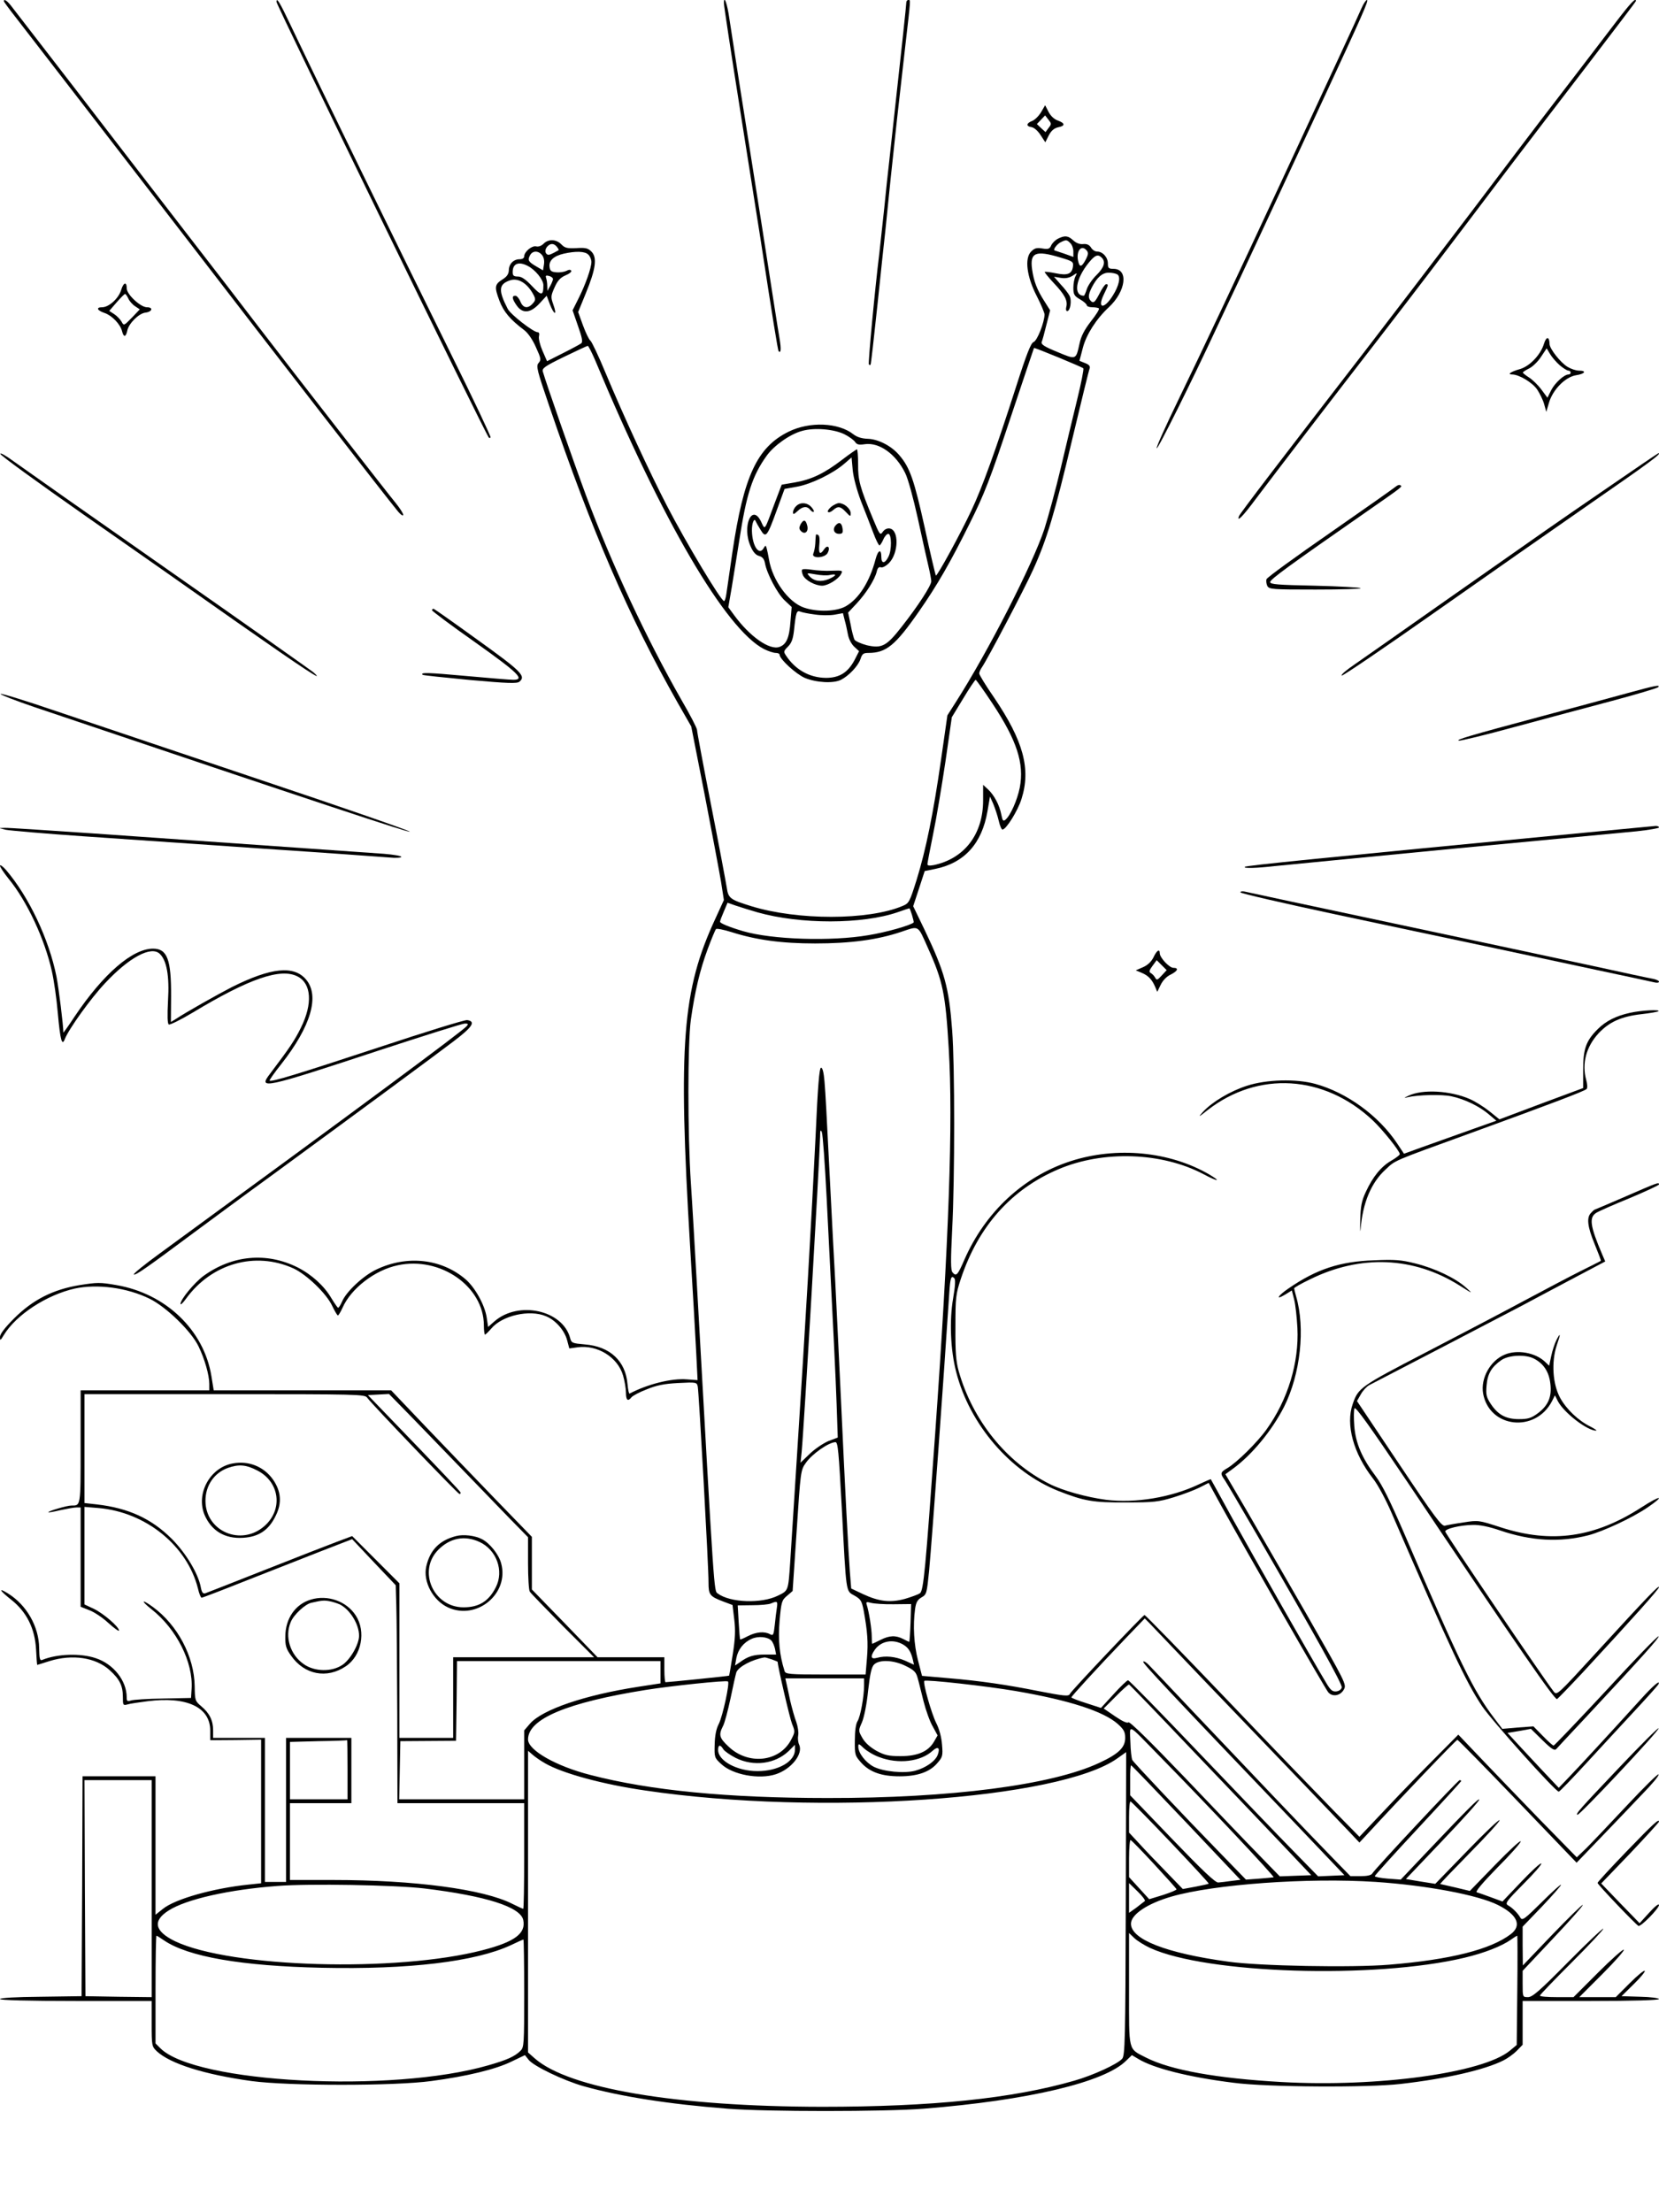 <?xml version="1.0" standalone="no"?>
<!DOCTYPE svg PUBLIC "-//W3C//DTD SVG 20010904//EN"
 "http://www.w3.org/TR/2001/REC-SVG-20010904/DTD/svg10.dtd">
<svg version="1.0" xmlns="http://www.w3.org/2000/svg"
 width="864pt" height="1152pt" viewBox="0 0 864 1152"
 preserveAspectRatio="xMidYMid meet">

<g transform="translate(0,1152) scale(0.1,-0.1)"
fill="#000000" stroke="none">
<path d="M20 11514 c0 -3 27 -40 60 -82 82 -106 567 -734 889 -1152 467 -608
1043 -1350 1105 -1425 14 -16 25 -24 26 -16 0 7 -17 34 -38 60 -43 52 -536
685 -713 916 -63 83 -238 310 -389 505 -151 195 -411 533 -578 750 -168 217
-314 407 -326 422 -20 25 -36 35 -36 22z"/>
<path d="M1440 11510 c0 -17 1089 -2252 1106 -2269 2 -2 6 -2 9 1 3 3 -89 198
-206 434 -301 610 -675 1376 -835 1712 -58 122 -74 148 -74 122z"/>
<path d="M3770 11503 c0 -11 38 -263 85 -559 47 -297 94 -595 105 -664 63
-412 91 -585 95 -589 12 -12 14 10 5 65 -6 32 -46 291 -90 574 -45 283 -98
625 -120 760 -21 135 -44 283 -51 330 -11 80 -29 130 -29 83z"/>
<path d="M4720 11507 c0 -12 -20 -201 -89 -827 -6 -52 -18 -162 -26 -245 -9
-82 -20 -186 -25 -230 -23 -185 -60 -579 -55 -583 3 -3 7 -3 9 -1 2 2 18 144
36 314 18 171 36 344 41 385 4 41 17 165 28 275 23 219 38 357 76 688 29 252
28 237 15 237 -5 0 -10 -6 -10 -13z"/>
<path d="M7091 11478 c-18 -43 -161 -350 -413 -893 -234 -503 -424 -906 -542
-1149 -64 -132 -115 -245 -112 -250 4 -11 183 349 311 624 35 74 85 182 113
240 27 58 106 227 175 375 69 149 189 407 267 575 205 441 240 520 229 520 -5
0 -18 -19 -28 -42z"/>
<path d="M8418 11408 c-105 -138 -309 -404 -393 -513 -34 -44 -196 -258 -360
-475 -165 -217 -414 -543 -554 -725 -429 -555 -653 -848 -658 -862 -14 -36 20
-2 88 90 97 129 385 505 650 847 192 249 276 359 674 885 88 116 271 355 407
532 136 178 248 325 248 328 0 19 -27 -9 -102 -107z"/>
<path d="M5422 10936 c-12 -20 -33 -41 -47 -46 -31 -12 -32 -28 -3 -32 13 -2
33 -19 47 -41 l25 -38 18 36 c13 25 28 37 48 42 38 7 38 21 0 35 -19 6 -38 24
-49 45 l-18 35 -21 -36z m39 -82 l-16 -22 -23 21 -22 21 21 22 22 23 17 -22
c16 -20 17 -23 1 -43z"/>
<path d="M5510 10277 c-14 -7 -29 -22 -35 -34 -8 -19 -15 -22 -46 -17 -30 5
-41 2 -59 -16 -35 -35 -23 -131 30 -233 22 -43 40 -86 40 -95 -1 -41 -38 -136
-57 -143 -14 -5 -36 -60 -92 -235 -105 -327 -176 -524 -232 -642 -56 -120
-179 -345 -185 -339 -2 2 -29 114 -58 249 -55 248 -77 313 -132 377 -40 48
-109 84 -164 86 -32 1 -57 9 -75 23 -78 62 -228 68 -338 14 -164 -81 -234
-231 -293 -630 -14 -97 -28 -194 -31 -214 -3 -21 -8 -38 -12 -38 -16 0 -198
304 -297 495 -93 180 -224 463 -321 695 -35 85 -71 160 -78 166 -8 6 -25 42
-39 80 l-25 69 40 98 c52 127 60 186 29 217 -18 18 -31 21 -78 18 -48 -2 -60
0 -79 20 -27 27 -67 28 -92 3 -12 -12 -27 -17 -39 -14 -22 5 -62 -28 -62 -52
0 -9 -9 -15 -24 -15 -32 0 -56 -25 -56 -58 -1 -19 -10 -33 -33 -47 -41 -26
-43 -39 -16 -111 22 -58 56 -98 129 -153 20 -15 44 -50 61 -89 27 -59 28 -66
14 -82 -14 -16 -9 -36 56 -226 222 -652 414 -1095 668 -1543 l71 -124 70 -356
c38 -196 76 -399 85 -452 l15 -96 -44 -96 c-173 -373 -195 -652 -132 -1707 14
-228 28 -478 32 -556 l7 -141 -54 4 c-81 7 -207 -25 -300 -74 -4 -2 -8 20 -11
50 -10 120 -92 196 -222 206 -66 6 -70 7 -77 34 -39 145 -269 195 -394 86
l-33 -29 -7 47 c-9 65 -60 157 -109 200 -125 108 -305 129 -466 52 -68 -32
-158 -116 -179 -168 -8 -17 -16 -31 -20 -31 -3 0 -19 23 -36 51 -37 63 -102
122 -175 159 -162 81 -341 64 -491 -45 -48 -36 -119 -122 -119 -145 0 -7 13 5
28 26 134 185 361 249 560 159 69 -32 172 -131 202 -195 13 -27 26 -50 30 -50
3 0 14 18 24 40 44 100 168 196 287 221 222 48 449 -110 449 -313 0 -26 3 -48
6 -48 3 0 17 14 32 31 57 69 200 101 285 65 50 -20 96 -73 110 -123 l12 -45
43 6 c103 14 209 -51 237 -147 8 -28 15 -68 15 -89 0 -40 10 -48 29 -24 7 8
42 27 79 41 51 21 90 29 164 33 96 5 97 4 102 -19 6 -31 57 -947 56 -1020 0
-64 6 -72 77 -99 l48 -18 9 -75 c7 -57 5 -101 -8 -183 -9 -59 -18 -109 -19
-110 -2 -2 -315 -34 -331 -34 -3 0 -6 29 -6 65 l0 65 -174 0 -174 0 -171 177
-171 176 0 137 0 137 -188 194 c-103 107 -268 278 -367 382 l-178 187 -462 0
-462 0 -12 74 c-39 240 -238 430 -495 474 -85 15 -101 14 -191 0 -139 -23
-244 -76 -342 -174 -48 -48 -73 -81 -73 -96 0 -21 2 -20 20 10 65 106 223 209
370 242 117 25 271 5 389 -53 86 -42 217 -169 255 -248 32 -66 56 -150 56
-196 l0 -33 -335 0 -335 0 0 -294 c0 -315 1 -306 -49 -306 -22 0 -124 -30
-119 -35 2 -2 30 3 63 11 33 7 70 14 83 14 l22 0 0 -259 0 -258 45 -18 c25 -9
70 -39 100 -67 30 -27 55 -45 55 -39 0 19 -81 89 -131 113 l-49 23 0 254 0
254 73 -6 c246 -21 462 -196 518 -419 6 -27 15 -48 19 -48 5 0 109 40 232 89
122 48 297 117 387 152 l165 64 113 -120 114 -120 3 -105 c2 -58 4 -313 5
-567 l1 -463 330 0 330 0 0 -275 c0 -151 -2 -275 -5 -275 -3 0 -29 12 -57 26
-149 76 -510 124 -930 124 l-228 0 0 200 0 200 160 0 160 0 0 170 0 170 -170
0 -170 0 0 -375 0 -375 -55 0 -55 0 0 375 0 375 -135 0 -135 0 0 40 c0 51 -19
89 -62 125 -32 27 -33 31 -34 104 -2 154 -89 319 -218 413 -59 43 -65 34 -7
-12 131 -103 218 -277 209 -415 l-3 -47 -145 -3 c-80 -1 -155 -6 -167 -10 -20
-6 -23 -4 -23 16 0 87 -69 174 -161 204 -79 27 -201 23 -279 -9 -12 -5 -15 5
-16 62 -1 111 -65 224 -162 284 -53 33 -45 16 16 -32 81 -64 124 -150 130
-260 2 -44 5 -80 6 -80 0 0 30 9 64 20 119 37 240 19 313 -47 52 -47 69 -81
69 -139 0 -43 1 -46 23 -40 12 4 60 11 106 17 204 26 326 -31 326 -153 l0 -50
133 1 132 2 0 -374 0 -374 -66 -7 c-184 -19 -382 -75 -445 -126 l-39 -31 0
361 0 360 -190 0 -190 0 -2 -573 -3 -572 -213 -3 c-130 -1 -212 -6 -212 -12 0
-6 144 -10 395 -10 l395 0 0 -118 c0 -116 1 -119 27 -144 70 -65 248 -121 493
-155 192 -26 746 -26 936 0 187 25 335 61 417 101 l71 34 19 -24 c25 -33 184
-109 287 -138 190 -53 439 -93 750 -117 198 -16 818 -16 1020 0 544 43 944
138 1055 250 l30 29 32 -19 c79 -49 264 -96 498 -125 173 -23 698 -26 870 -6
237 27 440 74 536 123 20 10 51 32 68 49 l31 32 0 114 0 114 355 0 c221 0 355
4 355 10 0 5 -44 11 -97 12 l-98 3 64 63 c35 34 61 66 57 69 -4 4 -39 -25 -79
-65 l-72 -72 -95 0 -95 0 120 120 c65 65 116 123 112 127 -4 4 -65 -50 -135
-120 l-127 -127 -88 0 c-48 0 -87 3 -87 8 0 4 74 81 165 172 91 91 165 170
165 176 0 6 -82 -71 -182 -172 -150 -152 -187 -184 -210 -184 -28 0 -28 0 -28
69 l0 68 159 169 c88 93 157 171 154 174 -3 3 -74 -67 -159 -155 l-153 -160
-1 101 0 101 100 104 c54 57 99 108 100 114 0 5 -45 -35 -100 -90 -91 -90
-102 -98 -112 -81 -13 23 -41 51 -64 64 -17 10 -9 21 80 111 55 55 97 103 93
107 -4 4 -51 -39 -104 -95 l-98 -103 -60 22 c-33 12 -66 24 -74 26 -9 3 30 49
107 128 67 67 122 129 122 137 -1 8 -60 -47 -133 -122 l-132 -136 -75 18 c-41
9 -77 18 -79 18 -3 1 66 72 152 160 86 87 157 165 157 172 -1 8 -76 -64 -168
-159 l-167 -172 -76 12 -77 13 194 204 c107 112 192 207 188 210 -5 6 -59 -48
-284 -285 l-125 -132 -67 5 c-38 3 -68 9 -68 13 0 4 101 116 225 249 124 133
225 244 225 246 0 3 -4 5 -8 5 -9 0 -441 -462 -455 -486 -5 -9 -26 -14 -61
-14 l-53 0 -105 108 c-126 129 -415 433 -707 741 -117 124 -224 237 -237 250
-13 14 -26 22 -30 18 -6 -6 134 -155 790 -841 l258 -271 -68 -3 -69 -3 -130
133 c-72 73 -292 303 -490 510 -198 208 -364 378 -370 378 -5 0 -39 -32 -75
-72 l-66 -72 -77 25 c-42 13 -77 27 -77 30 0 6 131 149 283 308 l99 103 23
-23 c12 -13 143 -150 291 -305 438 -456 696 -725 752 -784 l52 -55 42 45 c171
186 462 490 468 490 4 0 145 -144 314 -320 l307 -320 127 132 c70 73 167 174
215 225 49 50 88 96 85 103 -2 6 -76 -67 -165 -162 -89 -95 -184 -195 -211
-222 l-50 -48 -189 193 c-104 107 -242 251 -308 320 l-120 126 -115 -116 c-64
-64 -180 -183 -258 -266 l-142 -150 -128 130 c-70 72 -321 331 -556 578 -235
246 -431 447 -435 447 -8 0 -384 -397 -389 -411 -5 -14 -31 -11 -165 15 -160
32 -301 53 -468 67 l-137 12 -21 81 c-21 81 -27 181 -15 268 5 34 12 47 34 60
26 15 27 20 39 139 18 200 76 1001 105 1447 5 78 10 92 26 76 7 -7 5 -41 -6
-105 -20 -116 -14 -269 16 -384 70 -273 282 -520 532 -619 134 -53 182 -61
353 -60 144 0 169 3 248 27 49 15 109 38 135 51 l47 24 64 -117 c123 -223 543
-956 559 -974 22 -25 63 -18 81 15 15 26 10 34 -196 395 -116 202 -259 449
-316 547 l-105 179 37 27 c101 73 206 201 269 325 85 170 111 409 62 575 -5
19 -10 38 -10 41 0 4 37 25 83 47 263 130 540 118 778 -32 71 -45 72 -45 34
-11 -54 49 -163 101 -265 126 -72 18 -104 21 -215 16 -176 -6 -298 -46 -442
-145 -58 -39 -74 -66 -19 -33 l34 21 12 -47 c7 -27 14 -93 17 -148 9 -180 -49
-373 -161 -529 -47 -66 -155 -173 -205 -202 -36 -21 -37 -27 -12 -62 10 -15
83 -139 163 -277 314 -542 449 -785 446 -802 -2 -11 -14 -19 -28 -21 -20 -2
-30 6 -51 41 -70 116 -388 675 -489 857 -62 113 -113 206 -114 207 -1 1 -29
-11 -63 -27 -143 -68 -330 -99 -483 -80 -100 13 -227 48 -295 83 -225 113
-400 332 -472 587 -14 51 -18 100 -17 230 0 154 2 171 28 250 91 274 263 467
508 571 234 100 540 89 757 -26 73 -39 95 -40 29 -1 -206 120 -483 147 -723
69 -244 -79 -443 -264 -552 -512 -35 -81 -43 -90 -62 -67 -10 11 -10 61 -2
222 14 267 14 858 0 1039 -17 224 -38 302 -146 528 l-57 118 30 91 30 92 54
11 c153 31 244 132 273 301 l13 76 17 -38 c9 -22 22 -60 28 -86 6 -27 15 -48
20 -48 19 0 80 98 99 159 50 157 10 303 -143 529 -43 62 -77 118 -77 125 0 7
6 21 14 32 30 44 221 407 266 507 72 158 113 294 205 683 46 193 86 357 90
366 4 11 -2 20 -23 28 l-30 12 18 69 c18 68 70 150 135 210 89 83 104 200 24
200 -25 0 -29 4 -29 28 0 32 -27 62 -56 62 -11 0 -25 9 -32 21 -9 14 -21 20
-41 18 -17 -2 -36 5 -51 19 -27 25 -44 27 -80 9z m64 -23 c9 -8 16 -28 16 -43
l0 -29 -47 17 c-27 9 -49 16 -51 17 -9 4 13 33 31 42 30 15 33 14 51 -4z
m-2674 -19 c7 -9 11 -16 9 -18 -39 -22 -51 -27 -59 -22 -14 8 -12 29 2 43 16
16 33 15 48 -3z m2759 -19 c10 -11 9 -21 -3 -45 -23 -44 -34 -46 -42 -6 -9 51
19 82 45 51z m-2837 -23 c10 -12 14 -29 11 -50 l-5 -31 -34 20 c-43 25 -47 33
-34 58 13 25 42 26 62 3z m242 1 c9 -8 16 -26 16 -38 0 -31 -31 -119 -68 -192
l-30 -60 28 -81 c22 -62 26 -84 17 -91 -7 -5 -49 -28 -95 -51 l-83 -42 -24 55
c-13 30 -21 63 -18 75 3 13 1 21 -7 21 -22 0 -141 92 -156 122 -49 95 -47 127
9 147 44 17 94 -13 127 -77 10 -20 9 -27 -6 -43 -25 -28 -50 -24 -64 11 -7 17
-19 30 -26 30 -20 0 -17 -17 7 -51 31 -44 72 -40 119 11 l37 40 17 -45 c22
-57 39 -60 18 -2 -14 40 -14 45 6 90 16 36 30 51 57 63 20 8 33 19 30 24 -4 7
-13 6 -26 -1 -11 -5 -34 -9 -52 -7 -26 2 -33 8 -35 29 -4 32 22 56 74 68 62
14 111 13 128 -5z m2458 -15 c64 -19 69 -22 66 -46 -5 -40 -28 -49 -90 -36
-29 6 -55 9 -57 7 -2 -2 19 -28 47 -58 57 -60 74 -92 65 -125 -3 -12 -1 -21 5
-21 16 0 25 56 12 80 -6 12 -27 39 -47 60 l-34 39 35 -6 c25 -4 44 0 62 11 25
17 25 17 15 -3 -6 -11 -11 -38 -11 -59 0 -35 4 -43 35 -61 19 -11 35 -25 35
-31 0 -5 13 -10 28 -10 16 0 32 -3 35 -6 4 -4 -15 -34 -42 -68 -34 -44 -51
-77 -59 -116 -19 -85 -17 -84 -115 -43 -69 28 -86 40 -82 52 4 9 15 50 25 91
l19 74 -29 46 c-40 62 -56 105 -65 168 -12 87 18 100 147 61z m216 -1 c21 -21
13 -50 -27 -90 -22 -21 -45 -55 -51 -74 -6 -19 -13 -34 -15 -34 -57 0 -43 89
26 173 32 39 47 45 67 25z m-2989 -43 c39 -20 81 -72 81 -100 0 -56 -10 -57
-59 -5 -34 36 -55 50 -74 50 -22 0 -27 5 -27 23 0 45 31 57 79 32z m3070 -44
c19 -12 9 -59 -24 -111 -45 -72 -82 -68 -47 5 25 52 26 55 12 55 -5 0 -21 -23
-35 -51 -22 -42 -29 -48 -41 -39 -18 16 -18 33 2 73 27 53 55 77 88 77 17 0
37 -4 45 -9z m-2939 -25 c-1 -6 -7 -22 -15 -36 l-14 -25 -1 27 c0 14 -3 33 -6
41 -4 12 0 14 15 10 12 -3 21 -10 21 -17z m220 -423 c348 -834 680 -1401 879
-1503 22 -11 49 -20 61 -20 11 0 20 -4 20 -9 0 -23 84 -100 131 -121 60 -25
150 -30 189 -10 41 21 89 72 101 107 9 28 15 33 42 33 92 0 140 39 263 216 95
136 165 258 264 458 77 154 106 229 211 545 67 201 123 367 124 369 3 3 248
-98 257 -106 3 -4 -11 -77 -32 -162 -21 -85 -59 -245 -85 -355 -26 -110 -65
-254 -86 -320 -61 -184 -291 -635 -461 -901 l-44 -69 -33 -230 c-40 -280 -79
-471 -128 -629 -36 -114 -39 -120 -73 -134 -178 -75 -546 -75 -787 -1 -110 34
-120 41 -128 96 -4 26 -40 219 -81 427 -41 209 -74 386 -74 395 0 9 -36 79
-81 156 -183 321 -363 706 -497 1065 -68 184 -207 582 -225 645 -5 17 10 28
111 77 64 31 120 57 123 57 3 1 21 -34 39 -76z m1297 -384 c24 -12 49 -30 56
-40 9 -14 19 -17 52 -12 75 10 161 -52 209 -150 15 -29 43 -133 66 -237 22
-102 47 -213 55 -247 8 -34 15 -70 15 -80 0 -22 -69 -129 -155 -238 -78 -100
-103 -113 -181 -95 -30 8 -59 21 -64 29 -4 9 -14 44 -20 79 l-13 62 45 48 c49
53 93 122 104 165 4 19 11 26 21 23 8 -4 27 6 43 22 50 51 53 173 3 180 -13 2
-27 -5 -36 -18 -13 -19 -16 -15 -50 67 -69 166 -79 203 -78 286 0 42 -3 77 -6
77 -3 0 -38 -24 -77 -54 -94 -72 -160 -103 -245 -118 l-70 -12 -36 -95 c-56
-151 -50 -142 -71 -98 -48 100 -102 -26 -54 -130 12 -28 27 -44 43 -48 18 -5
27 -16 31 -38 10 -55 65 -159 103 -194 l36 -34 -6 -72 c-6 -88 -21 -123 -58
-136 -52 -18 -155 55 -236 166 l-30 41 18 104 c9 57 27 166 39 243 37 241 68
338 143 442 38 53 121 112 184 129 63 18 164 10 220 -17z m87 -349 c21 -52 49
-125 63 -162 14 -38 29 -68 33 -68 4 0 13 14 20 30 7 17 19 30 26 30 18 0 19
-85 1 -119 -18 -37 -37 -38 -37 -2 0 45 -17 38 -30 -11 -31 -118 -87 -206
-155 -245 -49 -28 -148 -31 -218 -7 -80 27 -164 142 -182 250 -4 22 -9 48 -12
58 -5 17 -6 18 -15 3 -24 -44 -60 8 -62 88 -1 40 12 72 20 50 2 -5 13 -25 25
-44 27 -45 34 -37 84 101 l41 112 67 12 c74 14 185 68 244 119 l38 33 6 -67
c4 -39 22 -105 43 -161z m-240 -590 c32 -5 78 -5 102 -1 l44 8 9 -36 c6 -20
13 -54 17 -75 4 -23 18 -50 33 -64 l25 -23 -24 -47 c-35 -65 -79 -92 -149 -92
-85 1 -159 42 -208 117 -13 19 -12 23 11 46 18 18 26 39 31 83 10 96 14 107
33 99 9 -4 44 -11 76 -15z m925 -464 c127 -192 166 -312 142 -437 -13 -66 -49
-146 -74 -167 -12 -11 -16 -6 -22 25 -9 49 -37 102 -69 132 l-26 24 0 -81 c0
-176 -97 -303 -257 -337 -23 -4 -33 -3 -33 5 0 7 14 78 30 158 17 81 45 251
64 377 l33 230 59 97 c32 54 62 97 65 98 3 0 43 -56 88 -124z m-1224 -1087
c224 -63 545 -63 731 1 31 11 58 20 60 20 4 0 26 -71 22 -74 -17 -15 -143 -51
-236 -66 -193 -33 -502 -23 -652 21 -71 21 -120 41 -120 49 0 5 9 29 20 54
l19 45 43 -15 c24 -8 75 -24 113 -35z m887 -184 c79 -175 92 -240 109 -525 23
-380 1 -1000 -71 -2010 -50 -702 -60 -813 -79 -827 -9 -6 -44 -19 -78 -29 -77
-21 -135 -14 -219 25 l-61 29 -7 88 c-9 125 -23 391 -46 889 -11 237 -25 516
-30 620 -6 105 -17 318 -25 475 -23 457 -25 491 -31 568 -4 47 -10 72 -18 72
-9 0 -17 -95 -29 -367 -20 -411 -52 -968 -97 -1663 -16 -256 -32 -503 -35
-550 -10 -144 -9 -143 -63 -169 -86 -43 -250 -37 -314 11 -20 15 -17 -27 -108
1598 -11 195 -25 438 -32 540 -17 253 -17 729 0 850 21 148 47 258 87 366 20
54 40 102 44 106 3 4 40 -3 81 -16 129 -41 261 -59 435 -59 185 0 325 19 447
60 96 32 86 39 140 -82z m-527 -1300 c39 -768 46 -910 52 -1076 l6 -175 -48
-18 c-26 -11 -70 -40 -97 -66 l-49 -47 6 56 c13 137 93 1516 96 1641 0 34 2
40 9 25 5 -11 16 -164 25 -340z m-2393 -1043 c24 -34 473 -502 481 -502 5 0 7
4 5 9 -1 5 -111 121 -243 258 l-239 248 55 3 55 3 130 -133 c71 -73 190 -196
264 -273 74 -77 179 -185 232 -240 l98 -100 0 -135 c0 -74 4 -141 9 -148 4 -8
82 -87 171 -178 l164 -164 -367 0 -367 0 0 -210 0 -210 -140 0 -140 0 0 403 0
402 -123 123 -123 123 -80 -30 c-43 -16 -212 -82 -374 -146 -162 -64 -302
-119 -311 -122 -12 -3 -18 4 -23 30 -13 72 -77 178 -150 252 -107 107 -227
162 -393 181 l-63 7 0 283 0 284 729 0 c698 0 730 -1 743 -18z m2472 -574 c24
-455 20 -431 66 -457 33 -19 38 -27 48 -78 20 -110 24 -166 17 -249 l-7 -84
-208 0 c-190 0 -209 2 -214 18 -27 85 -34 163 -26 262 9 98 11 107 39 130 l29
25 21 314 c20 306 21 316 47 352 32 47 119 108 155 109 13 0 17 -47 33 -342z
m-338 -520 c-3 -18 -8 -59 -11 -90 -6 -53 -8 -57 -25 -48 -29 16 -72 12 -115
-10 -21 -11 -39 -19 -40 -17 -2 1 -5 41 -8 90 l-5 87 77 1 c42 0 85 4 96 9 33
14 36 12 31 -22z m609 18 l90 1 -3 -99 c-2 -54 -5 -98 -7 -98 -1 0 -16 7 -31
15 -39 20 -72 19 -119 -5 -22 -11 -41 -20 -42 -20 -2 0 -3 17 -3 39 0 37 -14
126 -26 164 -5 15 -2 17 23 10 15 -4 69 -8 118 -7z m-638 -189 c7 -7 15 -26
19 -42 l6 -31 -59 0 c-58 0 -88 -9 -131 -41 l-24 -16 7 39 c9 45 37 81 80 100
33 15 82 11 102 -9z m690 -23 c25 -16 37 -36 47 -76 l6 -27 -46 21 c-51 22
-103 27 -146 15 -33 -9 -37 6 -12 42 33 47 98 58 151 25z m-688 -75 c17 -6 31
-12 31 -13 0 -22 63 -293 75 -323 16 -39 16 -43 -4 -81 -60 -118 -225 -136
-328 -36 -47 44 -51 60 -28 105 9 16 26 82 40 147 13 64 27 125 30 134 12 29
81 66 146 77 3 1 20 -4 38 -10z m-579 -67 l0 -58 -117 -18 c-278 -43 -497
-118 -562 -191 l-31 -36 0 -179 0 -180 -325 0 -326 0 3 151 3 152 145 1 145 1
3 208 2 207 530 0 530 0 0 -58z m1278 32 c43 -21 53 -32 61 -62 6 -20 19 -75
31 -122 12 -47 33 -106 48 -131 l25 -46 -19 -33 c-30 -51 -85 -75 -174 -75
-63 0 -83 5 -126 28 -33 19 -59 42 -73 67 -21 37 -21 38 -2 81 11 26 25 94 32
164 10 89 18 124 31 137 27 27 103 24 166 -8z m-218 -101 c0 -59 -19 -162 -34
-186 -9 -14 -14 -52 -14 -100 -1 -76 1 -80 34 -117 44 -48 105 -70 199 -70 92
0 156 22 195 67 29 33 31 39 26 98 -3 39 -14 81 -30 112 -25 50 -71 211 -62
220 8 8 324 -27 476 -53 280 -48 458 -106 532 -172 31 -28 38 -41 38 -72 0
-50 -34 -83 -135 -130 -248 -116 -775 -184 -1415 -183 -521 0 -923 39 -1235
120 -180 46 -325 129 -325 185 0 107 202 192 614 258 133 21 417 51 427 44 11
-6 -27 -179 -47 -220 -14 -26 -21 -62 -22 -108 -2 -67 -1 -70 34 -102 59 -56
198 -82 285 -53 81 27 143 106 121 154 -6 12 -8 34 -5 49 3 14 -2 46 -10 69
-9 23 -23 74 -32 112 -8 39 -17 80 -20 93 l-5 22 205 0 205 0 0 -37z m1696
-323 c171 -179 383 -401 472 -495 l161 -170 -82 -3 -82 -3 -105 108 c-58 59
-233 242 -389 406 -184 192 -288 294 -294 288 -6 -6 -31 5 -69 31 l-60 41 63
63 c35 36 66 63 69 62 4 -2 146 -149 316 -328z m-163 -39 c249 -253 608 -635
600 -637 -4 -1 -39 -4 -76 -7 l-68 -5 -133 137 c-188 193 -450 470 -459 486
-4 8 -9 50 -10 94 -3 94 -20 102 146 -68z m-4223 -76 l0 -155 -150 0 -150 0 0
150 0 149 148 4 c81 1 148 4 150 5 1 1 2 -68 2 -153z m2769 65 c99 -38 216
-24 278 33 28 25 40 16 27 -20 -11 -33 -62 -69 -118 -84 -56 -15 -165 -5 -216
21 -42 22 -80 71 -80 104 0 18 3 17 28 -7 16 -15 52 -37 81 -47z m-812 41 c6
-10 35 -30 64 -45 94 -47 206 -32 277 36 l32 32 0 -26 c0 -61 -87 -111 -195
-111 -106 0 -205 53 -205 110 0 28 11 30 27 4z m-927 -74 c91 -52 299 -109
521 -141 905 -134 2158 -48 2459 168 l45 32 -2 -789 c-2 -711 -4 -792 -19
-808 -25 -28 -151 -86 -249 -114 -322 -93 -741 -136 -1314 -136 -759 1 -1317
95 -1496 252 l-35 31 0 786 0 785 23 -20 c12 -11 42 -32 67 -46z m3339 -309
l281 -297 -48 -6 c-26 -4 -56 -7 -67 -8 -15 -2 -83 63 -240 226 l-219 228 0
79 c-1 44 2 79 5 77 4 -1 133 -136 288 -299z m-5389 -343 l0 -565 -172 2 -173
3 -3 563 -2 562 175 0 175 0 0 -565z m5307 241 c110 -116 200 -213 198 -215
-2 -2 -33 -9 -70 -16 l-65 -12 -88 91 c-49 50 -112 116 -140 147 l-52 56 0 81
c0 45 3 82 8 81 4 -1 98 -96 209 -213z m-86 -114 c63 -68 115 -126 116 -130 2
-4 -30 -17 -70 -30 l-72 -22 -52 57 -53 58 0 98 c0 54 4 97 8 95 5 -1 60 -58
123 -126z m1154 -92 c266 -18 532 -68 636 -120 102 -51 126 -107 67 -152 -105
-80 -315 -133 -633 -159 -190 -16 -681 -7 -840 16 -322 44 -505 116 -505 197
0 48 84 105 212 142 223 64 709 99 1063 76z m-4955 -34 c321 -39 500 -96 515
-164 15 -70 -44 -114 -210 -157 -449 -117 -1313 -92 -1603 46 -107 52 -119
106 -34 160 92 59 314 109 567 128 163 13 612 5 765 -13z m3752 -66 c-4 -3
-24 -18 -44 -34 l-38 -27 0 78 0 77 45 -44 c25 -24 42 -47 37 -50z m28 -244
c295 -135 1169 -162 1636 -51 105 25 194 60 244 95 15 11 30 20 32 20 1 0 2
-128 0 -285 l-3 -284 -36 -30 c-141 -116 -689 -191 -1189 -163 -336 19 -577
62 -705 127 -95 49 -89 25 -89 357 l0 292 28 -27 c15 -14 52 -37 82 -51z
m-5135 39 c126 -85 403 -133 821 -142 455 -10 799 32 983 117 35 17 65 30 67
30 2 0 4 -126 4 -280 0 -264 -1 -281 -19 -299 -30 -30 -70 -48 -168 -76 -504
-146 -1526 -93 -1708 89 l-25 25 0 281 c0 154 2 280 5 280 2 0 20 -11 40 -25z"/>
<path d="M4146 8884 c-9 -8 -16 -23 -16 -31 0 -14 4 -12 23 5 27 26 50 28 67
7 7 -9 15 -13 18 -10 3 3 -3 14 -13 25 -22 24 -58 26 -79 4z"/>
<path d="M4329 8881 c-13 -11 -21 -23 -17 -27 5 -4 16 0 26 9 26 23 39 21 67
-9 24 -25 25 -26 25 -6 0 23 -34 52 -61 52 -9 0 -27 -9 -40 -19z"/>
<path d="M4169 8789 c-8 -17 -8 -24 3 -35 20 -20 40 -2 32 29 -8 32 -19 34
-35 6z"/>
<path d="M4352 8784 c-18 -20 -8 -44 18 -44 17 0 21 5 18 27 -4 31 -18 38 -36
17z"/>
<path d="M4249 8733 c-1 -4 -2 -24 -3 -43 -1 -19 -6 -43 -10 -52 -13 -28 59
-25 74 2 16 29 1 46 -17 21 -22 -33 -31 -25 -26 23 3 26 1 46 -6 50 -6 4 -12
4 -12 -1z"/>
<path d="M4178 8554 c-4 -3 -2 -17 4 -30 12 -26 64 -54 100 -54 29 0 83 33 98
60 10 19 9 20 -47 18 -32 -2 -78 1 -104 5 -25 4 -48 5 -51 1z m145 -28 c38 8
34 -4 -8 -22 -40 -16 -76 -11 -100 16 -15 17 -14 17 32 9 26 -5 60 -7 76 -3z"/>
<path d="M1211 3899 c-118 -22 -191 -157 -146 -267 36 -84 106 -126 201 -120
82 5 134 40 170 115 33 66 28 127 -14 188 -48 68 -127 100 -211 84z m130 -37
c116 -60 134 -203 36 -289 -122 -107 -307 -27 -307 132 0 79 45 145 117 171
57 20 95 17 154 -14z"/>
<path d="M2375 3521 c-86 -22 -136 -73 -155 -158 -18 -79 35 -178 114 -214
150 -68 319 73 276 230 -12 46 -59 105 -100 126 -36 19 -97 26 -135 16z m121
-30 c90 -41 130 -151 86 -237 -37 -73 -88 -104 -168 -104 -157 0 -240 189
-132 299 61 62 137 77 214 42z"/>
<path d="M631 10010 c-13 -44 -64 -90 -99 -90 -34 0 -26 -17 13 -30 38 -13 82
-58 91 -96 8 -32 20 -30 27 5 8 37 60 89 94 93 36 4 43 28 8 28 -33 0 -105 67
-105 98 0 37 -17 32 -29 -8z m37 -44 c6 -14 22 -32 36 -41 l24 -16 -41 -43
c-42 -43 -42 -43 -54 -21 -7 12 -24 30 -38 39 l-26 17 38 44 c21 24 41 44 44
44 3 1 11 -10 17 -23z"/>
<path d="M8041 9730 c-17 -57 -74 -117 -125 -132 -47 -13 -69 -28 -41 -28 36
0 106 -42 131 -79 13 -20 30 -54 36 -76 l11 -40 14 48 c20 68 85 134 141 143
47 7 57 24 15 24 -16 0 -42 9 -60 20 -36 22 -93 94 -93 119 -1 40 -17 40 -29
1z m82 -112 c18 -15 38 -28 45 -28 15 0 16 -20 1 -20 -23 0 -70 -43 -90 -81
l-20 -40 -32 43 c-18 24 -47 52 -65 63 -17 11 -31 22 -31 25 0 3 14 12 32 21
17 8 46 35 62 60 l30 45 18 -30 c10 -17 33 -43 50 -58z"/>
<path d="M2 9156 c1 -8 194 -148 428 -312 234 -163 597 -418 807 -566 347
-243 464 -320 394 -258 -14 11 -353 251 -755 532 -402 281 -764 536 -804 565
-41 30 -72 48 -70 39z"/>
<path d="M8369 8978 c-289 -198 -281 -193 -844 -588 -214 -151 -426 -299 -469
-329 -44 -30 -75 -56 -68 -59 6 -2 224 146 484 329 260 183 628 440 818 572
299 207 367 257 347 257 -2 0 -123 -82 -268 -182z"/>
<path d="M7269 8986 c-8 -7 -161 -115 -341 -240 -179 -124 -329 -233 -332
-242 -3 -8 -1 -24 4 -35 10 -18 24 -19 252 -19 133 0 238 3 234 7 -4 4 -112
10 -239 13 -193 4 -232 7 -232 19 0 14 99 86 500 365 194 135 190 132 178 139
-5 4 -16 0 -24 -7z"/>
<path d="M2250 8342 c0 -4 101 -80 225 -167 225 -160 261 -195 198 -195 -16 0
-127 9 -247 20 -198 18 -239 19 -225 6 2 -3 113 -14 246 -27 200 -18 245 -19
258 -9 35 29 12 53 -215 216 -124 90 -228 163 -232 164 -5 0 -8 -4 -8 -8z"/>
<path d="M8470 7909 c-80 -22 -280 -76 -445 -120 -377 -101 -443 -121 -428
-126 7 -2 137 29 290 71 153 41 382 103 508 136 127 34 234 66 240 71 15 15
-12 10 -165 -32z"/>
<path d="M3 7906 c2 -5 79 -35 173 -67 1503 -507 1955 -656 1958 -650 3 4
-345 125 -772 268 -427 144 -909 306 -1070 360 -161 55 -291 95 -289 89z"/>
<path d="M8265 7185 c-1395 -134 -1775 -172 -1782 -179 -9 -9 61 -7 157 4 47
5 463 45 925 90 462 44 893 85 958 91 64 7 117 16 117 20 0 5 -8 8 -17 8 -10
-1 -171 -16 -358 -34z"/>
<path d="M30 7199 c19 -4 202 -20 405 -34 204 -14 629 -43 945 -65 316 -21
605 -42 643 -45 38 -4 67 -2 67 3 0 5 -42 12 -92 16 -219 15 -1117 78 -1513
106 -237 16 -443 30 -460 29 l-30 -1 35 -9z"/>
<path d="M0 7012 c0 -7 20 -37 44 -67 97 -118 189 -316 226 -482 11 -48 25
-146 31 -218 13 -144 22 -175 37 -135 20 51 135 212 210 291 124 133 238 194
283 153 37 -34 52 -115 44 -245 -4 -80 -3 -119 4 -124 6 -3 61 24 123 61 295
178 460 235 548 189 72 -37 79 -142 17 -267 -32 -65 -56 -101 -161 -240 -64
-83 -32 -76 571 123 232 76 432 139 444 139 18 0 19 -3 9 -14 -20 -25 -578
-438 -1599 -1184 -80 -58 -140 -107 -134 -109 11 -4 64 33 318 222 61 45 247
183 415 305 501 367 829 609 933 688 99 75 116 103 70 110 -12 2 -219 -62
-460 -142 -422 -139 -561 -182 -569 -173 -2 2 25 41 61 86 154 196 201 355
129 440 -63 75 -182 63 -386 -39 -74 -38 -236 -129 -295 -168 l-23 -14 1 133
c1 193 -20 249 -94 249 -107 0 -259 -131 -408 -353 -32 -49 -59 -86 -59 -84 0
36 -24 231 -36 292 -39 195 -144 416 -263 555 -17 19 -31 29 -31 22z"/>
<path d="M6460 6873 c0 -5 217 -55 483 -112 265 -56 619 -132 787 -167 168
-36 429 -92 580 -124 151 -32 287 -61 303 -65 15 -4 27 -3 27 3 0 5 -15 12
-32 15 -18 3 -159 33 -313 67 -154 33 -620 133 -1035 221 -415 88 -765 163
-777 166 -13 3 -23 1 -23 -4z"/>
<path d="M6007 6534 c-12 -23 -30 -40 -55 -51 l-37 -16 31 -13 c34 -14 54 -35
70 -73 l11 -26 18 37 c11 23 32 44 52 53 36 18 44 35 14 35 -21 0 -71 53 -71
76 0 25 -16 15 -33 -22z m43 -94 c-22 -24 -26 -26 -34 -11 -5 9 -15 20 -23 24
-10 6 -8 14 9 37 l22 30 26 -26 26 -26 -26 -28z"/>
<path d="M8490 6246 c-74 -16 -127 -43 -170 -86 -60 -60 -75 -102 -75 -210 l0
-96 -218 -81 -218 -82 -52 42 c-29 23 -75 52 -103 64 -101 44 -246 52 -319 17
-25 -12 -26 -13 -5 -8 55 13 180 16 229 5 68 -14 146 -52 195 -94 l39 -33
-149 -53 c-82 -29 -190 -68 -241 -86 l-91 -33 -36 54 c-96 144 -262 265 -427
310 -100 27 -253 23 -355 -10 -87 -28 -181 -84 -229 -136 -27 -30 -24 -29 24
9 263 205 607 184 859 -52 53 -50 142 -161 142 -177 0 -5 -20 -20 -44 -34 -54
-31 -97 -85 -133 -163 -22 -47 -27 -74 -29 -148 -1 -49 0 -70 2 -45 11 136 55
241 129 309 55 51 30 40 440 189 426 155 597 220 608 231 5 5 4 26 -2 47 -24
86 0 174 65 244 56 59 118 87 224 99 44 5 84 12 87 15 11 10 -89 5 -147 -8z"/>
<path d="M8465 5289 c-88 -38 -161 -69 -162 -69 -1 0 -9 -7 -17 -16 -24 -24
-19 -71 19 -163 19 -47 34 -85 32 -87 -1 -1 -49 -25 -107 -54 -58 -29 -190
-99 -295 -155 -104 -56 -335 -177 -512 -269 -339 -176 -349 -183 -378 -267
-38 -107 4 -259 106 -389 25 -32 66 -108 97 -180 310 -716 385 -876 470 -1004
51 -76 383 -446 400 -446 4 0 70 68 147 152 77 84 192 208 255 276 63 68 117
128 118 133 9 23 -29 -9 -93 -80 -159 -175 -302 -330 -363 -394 l-64 -67 -87
92 c-48 51 -108 116 -134 144 l-46 50 61 10 61 11 60 -59 c48 -47 63 -56 72
-46 6 7 75 81 152 163 307 329 384 416 381 424 -2 6 -124 -120 -271 -280 -148
-159 -272 -289 -276 -289 -4 0 -29 22 -56 50 l-49 50 -81 -6 -81 -7 -41 54
c-111 146 -178 284 -471 966 -72 166 -113 250 -147 295 -72 95 -105 173 -112
262 -3 41 -3 82 1 92 5 12 80 -93 278 -387 585 -873 765 -1132 777 -1127 4 2
66 66 137 142 267 289 394 431 394 441 0 12 -55 -44 -324 -338 -208 -227 -208
-227 -225 -205 -61 80 -562 819 -564 832 -3 15 78 34 143 35 36 1 84 -9 140
-28 164 -56 313 -64 462 -26 79 21 227 90 307 144 97 66 71 67 -31 1 -243
-157 -467 -189 -731 -104 -117 38 -118 38 -195 26 -42 -6 -86 -14 -97 -17 -17
-4 -53 44 -239 322 l-219 327 20 35 c11 20 31 41 44 48 105 54 737 383 784
408 33 18 147 78 252 134 l193 102 -16 37 c-63 148 -69 192 -31 216 12 8 91
43 175 77 83 35 152 67 152 71 0 13 -7 10 -175 -63z"/>
<path d="M8105 4540 c-8 -16 -20 -52 -26 -80 l-11 -52 -22 21 c-51 48 -145 64
-209 37 -76 -31 -127 -124 -113 -203 33 -180 273 -206 359 -39 l15 30 15 -30
c31 -60 153 -154 199 -154 7 0 -6 9 -29 21 -63 31 -125 90 -158 150 -39 72
-46 186 -18 272 22 63 21 72 -2 27z m-116 -95 c49 -25 78 -68 85 -129 9 -70
-11 -116 -67 -157 -33 -24 -50 -29 -96 -29 -68 0 -109 22 -147 79 -23 35 -26
48 -22 96 5 62 26 97 78 133 39 26 125 30 169 7z"/>
<path d="M1618 3190 c-80 -24 -132 -99 -132 -192 -1 -47 4 -64 30 -100 69 -99
186 -122 285 -55 82 55 106 181 52 264 -48 75 -147 110 -235 83z m152 -25 c53
-27 100 -103 100 -163 0 -44 -45 -124 -87 -152 -55 -37 -144 -36 -201 4 -71
49 -100 143 -68 219 15 38 76 95 109 101 53 12 64 13 92 8 17 -3 41 -11 55
-17z"/>
<path d="M8435 2318 c-206 -217 -234 -248 -219 -248 14 0 426 439 422 450 -2
5 -93 -86 -203 -202z"/>
<path d="M8473 1881 c-84 -87 -153 -162 -153 -166 0 -9 199 -217 213 -224 13
-5 107 91 107 109 -1 9 -22 -8 -51 -40 l-50 -55 -100 103 -100 104 151 157
c82 87 150 161 150 165 0 16 -26 -7 -167 -153z"/>
</g>
</svg>
